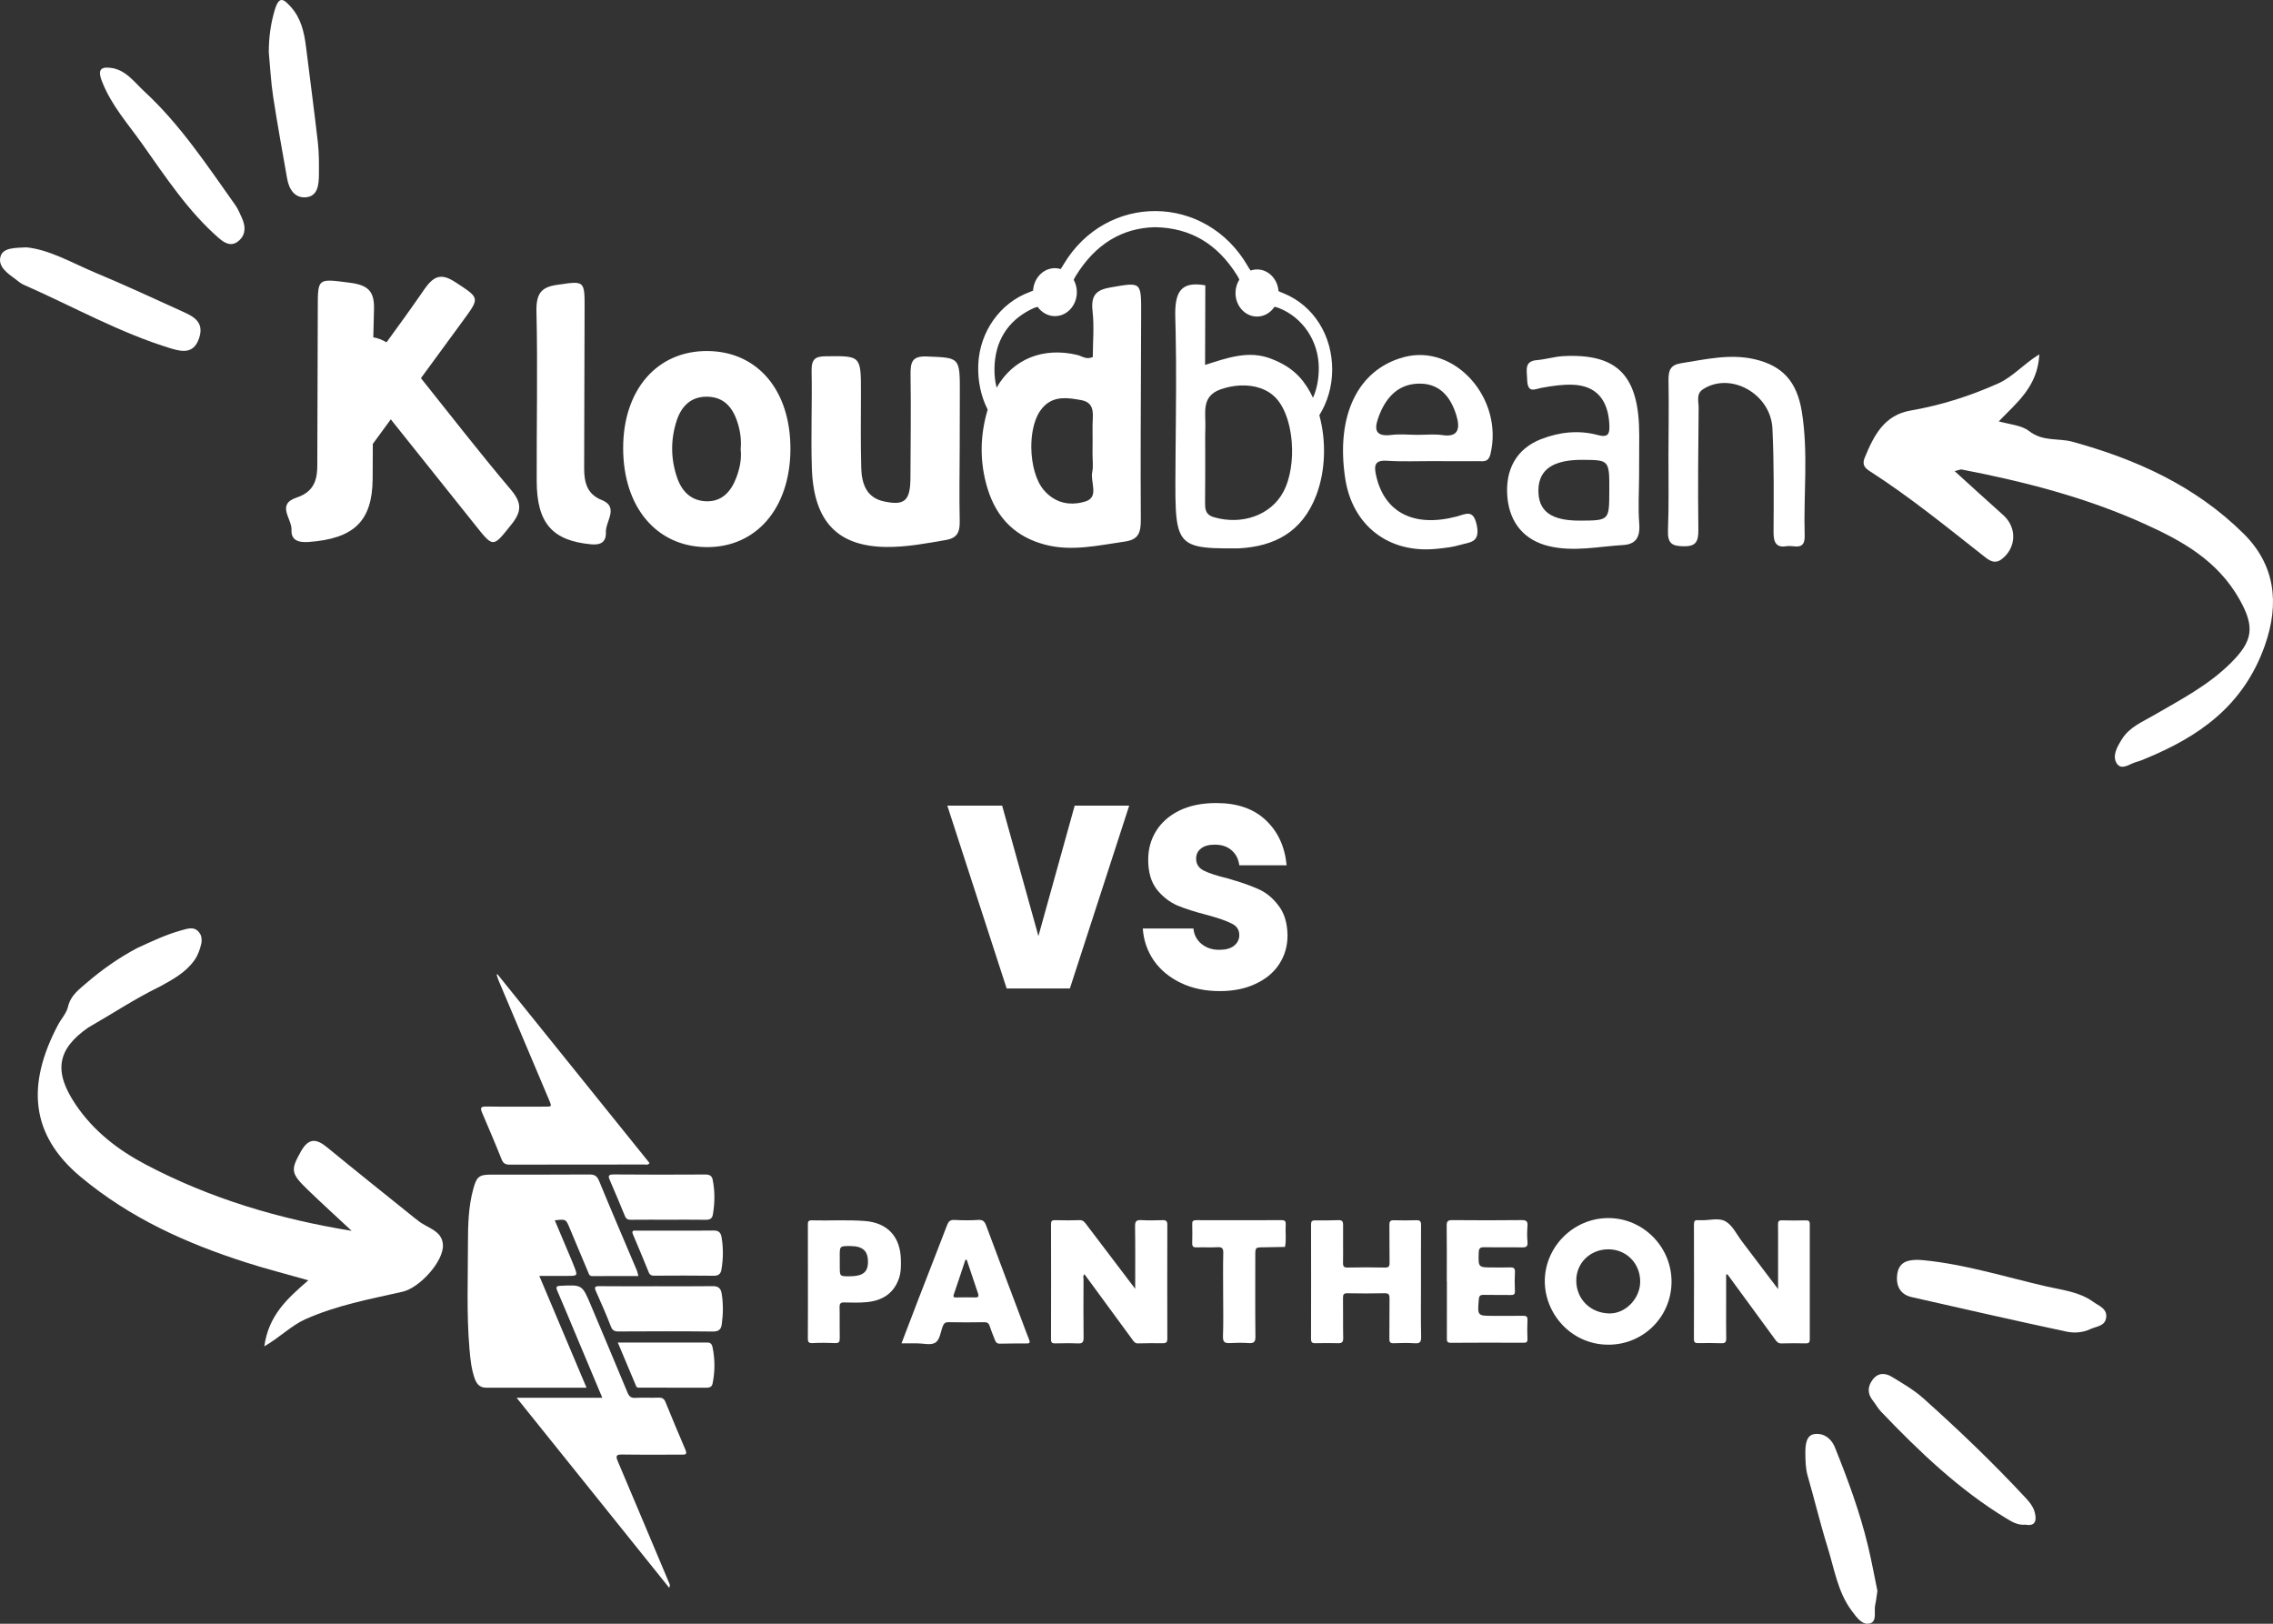 <svg xmlns="http://www.w3.org/2000/svg" width="350" height="250" viewBox="0 0 350 250" fill="none"><rect x="0" y="0" width="350" height="250" fill="#333333" stroke="none"/><path d="M159.897 144.121L165.48 124.044H173.877L164.741 152.192H155.006L145.87 124.044H154.314L159.897 144.121Z" fill="white"></path><path d="M187.828 152.596C185.582 152.596 183.583 152.175 181.83 151.335C180.076 150.494 178.692 149.351 177.677 147.904C176.662 146.425 176.093 144.777 175.97 142.961H183.768C183.86 143.936 184.275 144.726 185.013 145.332C185.752 145.937 186.659 146.24 187.736 146.24C188.72 146.24 189.473 146.038 189.996 145.634C190.55 145.197 190.827 144.642 190.827 143.97C190.827 143.163 190.442 142.574 189.673 142.204C188.904 141.8 187.659 141.363 185.936 140.892C184.091 140.422 182.553 139.934 181.322 139.43C180.092 138.891 179.031 138.067 178.139 136.958C177.247 135.814 176.801 134.284 176.801 132.367C176.801 130.753 177.2 129.29 178 127.978C178.831 126.633 180.03 125.574 181.599 124.8C183.199 124.027 185.09 123.64 187.274 123.64C190.504 123.64 193.042 124.514 194.887 126.263C196.763 128.012 197.84 130.332 198.117 133.225H190.827C190.704 132.249 190.304 131.476 189.627 130.904C188.981 130.332 188.12 130.047 187.043 130.047C186.121 130.047 185.413 130.248 184.921 130.652C184.429 131.022 184.183 131.543 184.183 132.216C184.183 133.023 184.567 133.628 185.336 134.032C186.136 134.435 187.366 134.839 189.027 135.243C190.935 135.781 192.488 136.319 193.687 136.857C194.887 137.361 195.933 138.202 196.825 139.379C197.748 140.523 198.224 142.07 198.255 144.02C198.255 145.668 197.825 147.148 196.963 148.459C196.133 149.737 194.918 150.746 193.318 151.486C191.75 152.226 189.919 152.596 187.828 152.596Z" fill="white"></path><path d="M13.564 158.223C8.768 161.567 8.231 164.998 11.652 170.066C14.465 174.233 18.262 177.096 22.416 179.288C32.395 184.554 43.005 187.694 54.146 189.506C51.906 187.415 49.644 185.352 47.432 183.227C44.73 180.633 44.751 180.125 46.32 177.309C47.553 175.096 48.773 175.339 50.403 176.677C54.881 180.355 59.41 183.959 63.92 187.592C64.055 187.701 64.2 187.795 64.332 187.907C65.718 189.081 68.096 189.407 68.203 191.681C68.323 194.236 64.581 198.293 61.995 198.88C56.927 200.029 51.825 200.958 46.985 203.134C44.822 204.106 43.14 205.881 40.697 207.291C41.38 202.48 44.219 199.953 47.477 197.122C43.985 196.128 40.87 195.337 37.807 194.352C28.721 191.432 20.066 187.57 12.429 181.204C4.581 174.661 4.121 166.904 8.932 157.795C9.472 156.774 10.328 155.948 10.539 154.722C11.018 153.167 12.205 152.308 13.301 151.357C15.738 149.258 18.338 147.443 21.134 145.963C23.347 144.944 25.555 143.9 27.885 143.249C28.979 142.944 30.198 142.467 30.938 144.022C31.061 144.428 31.073 144.842 31.004 145.261C30.783 146.189 30.486 147.082 29.932 147.848C28.546 149.785 26.58 150.814 24.639 151.885C20.822 153.737 17.255 156.11 13.564 158.223Z" fill="white"></path><path d="M300.982 72.538C303.609 74.919 306.011 77.127 308.445 79.291C310.607 81.213 310.503 84.334 308.23 86.09C307.26 86.839 306.449 86.396 305.697 85.805C299.852 81.214 294.084 76.503 287.864 72.511C287.219 72.097 286.677 71.58 287.118 70.503C288.559 66.982 290.158 63.904 294.202 63.208C298.822 62.412 303.323 60.99 307.682 59.036C309.962 58.015 311.614 56.015 314.021 54.553C313.761 59.525 310.589 61.947 307.77 64.879C309.44 65.331 311.327 65.498 312.391 66.334C314.587 68.058 316.916 67.406 319.108 68.01C328.768 70.67 337.946 74.716 345.462 82.154C350.246 86.889 351.09 92.765 348.733 99.415C345.414 108.784 338.465 113.454 330.408 116.784C329.939 116.978 329.467 117.18 328.981 117.309C327.965 117.578 326.706 118.673 325.96 117.567C325.163 116.384 326.053 114.907 326.73 113.818C327.903 111.931 329.878 111.157 331.642 110.128C335.771 107.719 340.013 105.558 343.541 102.038C346.885 98.702 347.25 96.567 344.857 92.312C341.451 86.259 335.957 83.263 330.306 80.7C321.243 76.589 311.72 74.151 302.076 72.289C301.86 72.247 301.615 72.387 300.982 72.538Z" fill="white"></path><path d="M4.055 38.083C7.63 38.423 11.125 40.502 14.768 42.024C19.287 43.912 23.742 45.982 28.211 48.012C29.796 48.731 31.444 49.58 30.688 51.971C29.936 54.352 28.335 54.257 26.392 53.669C18.475 51.272 11.191 47.154 3.617 43.829C3.16 43.628 2.762 43.258 2.346 42.954C1.169 42.092 -0.374 41.032 0.082 39.483C0.484 38.118 2.286 38.17 4.055 38.083Z" fill="white"></path><path d="M296.266 194.039C302.699 194.674 308.895 196.642 315.184 198.081C317.628 198.64 320.195 198.893 322.332 200.449C323.154 201.048 324.563 201.48 324.295 202.962C324.07 204.201 322.791 204.208 321.891 204.63C320.68 205.197 319.376 205.275 318.179 205.019C310.231 203.317 302.301 201.51 294.37 199.71C292.722 199.336 291.929 198.131 292.125 196.316C292.342 194.301 293.731 193.975 295.263 193.973C295.597 193.973 295.932 194.016 296.266 194.039Z" fill="white"></path><path d="M311.912 234.748C310.722 234.864 309.837 234.328 308.956 233.794C301.73 229.411 295.561 223.54 289.635 217.333C289.158 216.833 288.814 216.185 288.377 215.635C287.522 214.559 287.56 213.475 288.357 212.419C289.202 211.3 290.308 211.372 291.313 211.984C292.989 213.006 294.72 214.004 296.194 215.323C301.63 220.187 306.917 225.245 311.925 230.637C312.45 231.203 313 231.865 313.239 232.6C313.667 233.923 313.529 235.057 311.912 234.748Z" fill="white"></path><path d="M16.814 10.428C19.285 10.592 20.662 12.64 22.282 14.135C27.747 19.179 31.913 25.492 36.262 31.617C36.666 32.187 36.937 32.875 37.235 33.527C37.808 34.781 37.894 36.045 36.831 37.016C35.73 38.02 34.704 37.538 33.684 36.65C28.994 32.562 25.527 27.287 21.907 22.171C19.725 19.086 17.176 16.265 15.736 12.611C15.274 11.438 14.993 10.234 16.814 10.428Z" fill="white"></path><path d="M41.388 8.027C41.397 5.809 41.663 3.689 42.303 1.551C42.974 -0.689 43.66 -0.184 44.79 1.069C46.361 2.81 46.847 4.977 47.129 7.275C47.73 12.163 48.39 17.044 48.946 21.938C49.13 23.565 49.125 25.226 49.109 26.87C49.093 28.471 48.932 30.242 47.067 30.378C45.426 30.498 44.515 29.213 44.214 27.502C43.474 23.285 42.7 19.072 42.053 14.838C41.71 12.589 41.602 10.299 41.388 8.027Z" fill="white"></path><path d="M289.086 244.933C288.95 245.822 288.891 246.46 288.749 247.075C288.516 248.08 289.097 249.667 287.904 249.958C286.72 250.248 285.861 248.979 285.122 247.993C282.986 245.146 282.453 241.548 281.41 238.207C280.28 234.591 279.405 230.882 278.35 227.238C278.012 226.069 278.008 224.906 277.993 223.721C277.979 222.474 278.123 221.003 279.337 220.806C280.66 220.592 281.932 221.324 282.557 222.88C284.536 227.805 286.378 232.787 287.632 237.999C288.203 240.37 288.639 242.78 289.086 244.933Z" fill="white"></path><path d="M64.816 58.224C64.85 58.178 64.885 58.13 64.919 58.083C67.04 55.183 69.16 52.283 71.285 49.388C73.919 45.802 73.865 45.905 70.19 43.491C68.124 42.134 66.919 42.256 65.346 44.537C63.443 47.293 61.489 50.01 59.516 52.709C58.843 52.311 58.167 52.053 57.481 51.934C57.506 50.513 57.539 49.093 57.587 47.672C57.683 44.818 56.669 43.896 53.879 43.533C48.92 42.888 48.94 42.769 48.933 47.367C48.927 51.08 48.912 54.792 48.899 58.507C48.889 61.578 48.879 64.65 48.869 67.721C48.865 69.059 48.862 70.396 48.857 71.735C48.854 72.573 48.772 73.349 48.532 74.037C48.135 75.171 47.303 76.067 45.666 76.612C42.492 77.67 44.974 79.898 44.886 81.561C44.807 83.041 45.739 83.581 47.547 83.445C54.464 82.93 57.316 80.295 57.381 73.773C57.399 71.965 57.405 70.155 57.407 68.345C58.328 67.085 59.252 65.825 60.175 64.566C62.293 67.218 64.41 69.869 66.529 72.519C68.764 75.315 70.999 78.11 73.23 80.909C75.993 84.378 75.909 84.301 78.731 80.774C80.319 78.789 80.422 77.472 78.648 75.376C73.915 69.783 69.408 63.962 64.816 58.224Z" fill="white"></path><path d="M197.691 45.178C197.407 45.062 197.129 44.953 196.867 44.823C196.732 42.954 195.307 41.484 193.564 41.484C193.218 41.484 192.884 41.543 192.571 41.649C192.41 41.445 192.267 41.206 192.119 40.95C185.647 29.783 170.357 29.653 163.767 40.718C163.617 40.968 163.477 41.208 163.324 41.421C163.042 41.337 162.745 41.288 162.439 41.288C160.645 41.288 159.183 42.817 159.072 44.747C158.909 44.826 158.735 44.894 158.55 44.962C153.975 46.647 150.843 51.097 150.635 56.129C150.532 58.632 151.049 61.03 152.084 63.067C150.892 67.051 150.806 71.148 152.077 75.262C153.524 79.946 156.525 82.687 160.872 83.846C165.022 84.95 169.065 83.968 173.162 83.39C174.46 83.208 175.114 82.76 175.422 81.943C175.508 81.714 175.566 81.455 175.604 81.166C175.65 80.822 175.668 80.436 175.665 79.999C175.616 71.663 175.657 63.325 175.691 54.987C175.696 53.73 175.7 52.473 175.705 51.218C175.707 50.254 175.713 49.29 175.716 48.327C175.73 43.339 175.743 43.438 171.114 44.233C169.035 44.59 167.926 45.224 168.23 47.876C168.503 50.262 168.275 52.716 168.268 54.975C167.247 55.423 166.617 54.828 165.905 54.657C160.631 53.386 155.963 55.278 153.461 59.687C153.23 58.776 153.114 57.796 153.129 56.745C153.193 52.515 155.175 49.436 158.72 47.649C159.076 47.47 159.423 47.318 159.779 47.25C160.398 48.115 161.358 48.673 162.439 48.673C164.305 48.673 165.816 47.019 165.816 44.98C165.816 44.284 165.637 43.634 165.329 43.078C165.423 42.871 165.536 42.672 165.658 42.472C168.621 37.64 172.741 35.088 177.868 34.98C183.404 35.08 187.486 37.614 190.463 42.358C190.606 42.585 190.733 42.814 190.836 43.048C190.465 43.635 190.244 44.346 190.244 45.113C190.244 47.116 191.73 48.741 193.562 48.741C194.67 48.741 195.647 48.145 196.25 47.233C196.485 47.269 196.722 47.348 196.973 47.448C200.533 48.861 203.044 52.439 203.068 56.612C203.078 58.337 202.774 59.884 202.18 61.248C201.602 60.002 200.886 58.893 200.04 57.989C198.807 56.674 197.331 55.847 195.694 55.221C192.267 53.906 189.04 55.077 185.561 56.186C185.573 51.871 185.585 47.833 185.596 43.933C181.681 43.221 180.86 45.113 180.974 48.929C180.997 49.692 181.013 50.455 181.028 51.218C181.055 52.523 181.075 53.829 181.085 55.136C181.133 61.541 181.006 67.953 180.987 74.362C180.979 77.426 181.027 79.565 181.387 81.06C181.466 81.384 181.559 81.677 181.671 81.945C182.645 84.289 184.973 84.479 190.469 84.428C190.575 84.426 190.682 84.432 190.788 84.426C196.153 84.13 200.497 81.997 202.685 76.245C204.143 72.412 204.218 67.817 203.153 63.929C204.399 61.932 205.113 59.543 205.133 57.003C205.173 51.676 202.284 47.057 197.691 45.178ZM160.122 63.323C161.083 61.89 162.278 61.398 163.56 61.317C164.51 61.259 165.507 61.425 166.495 61.606C168.823 62.034 168.197 64.083 168.231 65.723C168.26 67.113 168.23 68.504 168.226 69.896C168.223 70.823 168.371 71.789 168.185 72.669C167.858 74.211 169.289 76.522 167.151 77.202C166.744 77.332 166.334 77.423 165.926 77.478C164.038 77.732 162.171 77.156 160.711 75.432C159.493 73.995 158.84 71.471 158.803 68.983C158.789 68.035 158.865 67.093 159.033 66.216C159.244 65.101 159.606 64.096 160.122 63.323ZM197.593 75.766C195.661 79.349 191.196 80.894 186.884 79.622C186.743 79.58 186.62 79.532 186.507 79.48C185.609 79.058 185.547 78.288 185.558 77.307C185.586 74.876 185.579 72.445 185.583 70.015C185.586 68.626 185.552 67.235 185.602 65.848C185.684 63.557 184.907 61.005 187.986 59.935C188.945 59.602 189.935 59.406 190.904 59.355C193.114 59.236 195.215 59.873 196.572 61.393C197.462 62.389 198.112 63.853 198.509 65.512C198.699 66.313 198.831 67.159 198.901 68.021C199.122 70.778 198.711 73.692 197.593 75.766Z" fill="white"></path><path d="M108.963 54.047C101.2 53.979 95.956 59.998 95.955 68.98C95.952 78.043 101.054 84.139 108.722 84.236C116.408 84.333 121.644 78.29 121.711 69.244C121.776 60.167 116.698 54.113 108.963 54.047ZM113.366 73.57C112.537 75.759 111.112 77.223 108.819 77.18C106.578 77.138 105.058 75.837 104.27 73.565C103.257 70.648 103.253 67.649 104.198 64.758C104.911 62.577 106.336 61.121 108.685 61.079C111.14 61.035 112.636 62.36 113.47 64.761C113.965 66.182 114.191 67.652 114.048 69.175C114.222 70.714 113.893 72.18 113.366 73.57Z" fill="white"></path><path d="M142.708 54.885C140.395 54.788 140.174 55.789 140.208 57.838C140.293 63.064 140.208 68.291 140.191 73.519C140.179 77.132 139.294 77.902 136.039 77.182C133.455 76.611 132.683 74.524 132.615 72.052C132.509 68.222 132.564 64.388 132.57 60.554C132.578 54.719 132.587 54.796 127.168 54.852C125.547 54.868 124.934 55.261 124.972 57.151C125.072 62.144 124.842 67.146 125.013 72.134C125.293 80.312 128.981 84.131 136.465 84.213C139.549 84.247 142.581 83.674 145.625 83.146C147.453 82.829 147.818 81.904 147.778 80.118C147.691 76.404 147.77 72.685 147.776 68.968C147.78 66.18 147.787 63.393 147.796 60.604C147.813 54.926 147.807 55.099 142.708 54.885Z" fill="white"></path><path d="M216.219 54.974C209.092 56.858 205.654 63.941 207.141 73.683C208.246 80.92 213.832 85.241 221.174 84.503C222.439 84.376 223.725 84.237 224.942 83.87C226.235 83.479 227.946 83.595 227.407 80.922C226.88 78.312 225.732 79.15 224.263 79.533C217.739 81.237 213.258 78.923 211.941 73.413C211.525 71.677 211.637 70.816 213.575 70.942C215.901 71.094 218.241 70.992 220.576 70.996C222.911 71.001 225.246 71.034 227.579 71.003C228.355 70.992 229.18 71.267 229.51 69.881C231.541 61.362 224.042 52.907 216.219 54.974ZM222.127 66.994C220.887 66.807 219.604 66.953 218.34 66.95C216.972 66.947 215.587 66.799 214.237 66.967C211.397 67.321 211.651 65.723 212.441 63.764C213.652 60.758 215.703 58.989 218.794 59.067C221.722 59.139 223.39 61.118 224.251 63.945C224.85 65.908 224.613 67.367 222.127 66.994Z" fill="white"></path><path d="M252.391 73.292C252.4 71.202 252.407 69.114 252.411 67.025C252.428 57.875 249.13 54.402 240.743 54.83C239.377 54.899 238.028 55.332 236.661 55.444C234.675 55.608 235.115 56.956 235.152 58.406C235.211 60.645 236.29 59.912 237.437 59.702C239 59.416 240.603 59.178 242.178 59.236C245.753 59.367 247.614 61.515 247.81 65.334C247.89 66.866 247.601 67.402 246.025 66.979C243.08 66.186 240.106 66.511 237.259 67.627C233.531 69.091 231.74 72.282 232.108 76.53C232.457 80.536 234.762 83.197 238.502 84.086C242.327 84.996 246.11 84.147 249.908 83.918C251.832 83.802 252.587 82.798 252.412 80.598C252.22 78.181 252.381 75.729 252.391 73.292ZM247.803 75.675C247.786 80.135 247.786 80.135 243.293 80.158C238.823 80.179 236.82 78.694 236.888 75.406C236.954 72.243 239.209 70.748 243.839 70.798C247.819 70.839 247.822 70.844 247.803 75.675Z" fill="white"></path><path d="M277.443 63.357C276.692 58.735 274.454 56.31 270.217 55.319C266.383 54.422 262.646 55.331 258.871 55.92C257.174 56.184 256.89 57.046 256.92 58.655C256.988 62.483 256.923 66.313 256.912 70.143C256.9 73.972 256.992 77.807 256.837 81.629C256.752 83.711 257.505 84.077 259.212 84.108C261.029 84.142 261.544 83.522 261.518 81.563C261.431 75.297 261.501 69.031 261.559 62.764C261.567 61.797 261.145 60.644 262.221 59.94C266.424 57.188 272.663 60.596 272.922 65.981C273.177 71.302 273.122 76.647 273.094 81.98C273.086 83.674 273.643 84.355 275.134 84.094C276.216 83.904 277.957 84.898 277.886 82.462C277.699 76.093 278.473 69.695 277.443 63.357Z" fill="white"></path><path d="M92.654 76.984C90.408 76.091 89.945 74.31 89.949 72.087C89.957 67.678 89.973 63.269 89.984 58.86C89.993 55.147 90.001 51.435 90.015 47.721C90.034 43.122 90.051 43.239 85.801 43.852C83.411 44.197 82.538 45.112 82.604 47.968C82.808 56.664 82.613 65.369 82.641 74.071C82.662 80.594 85.089 83.246 91.007 83.806C92.555 83.953 93.355 83.419 93.295 81.938C93.229 80.273 95.364 78.061 92.654 76.984Z" fill="white"></path><path d="M98.292 196.466C95.88 196.466 93.539 196.459 91.198 196.473C90.76 196.476 90.695 196.185 90.57 195.884C89.624 193.619 88.66 191.362 87.72 189.095C87.14 187.697 87.155 187.691 85.429 187.887C86.329 190.02 87.218 192.128 88.106 194.236C88.205 194.47 88.297 194.707 88.389 194.944C88.975 196.444 88.975 196.444 87.319 196.444C85.938 196.444 84.558 196.444 83.043 196.444C85.48 202.212 87.878 207.891 90.313 213.657C85.041 213.657 79.929 213.659 74.818 213.655C73.816 213.654 73.349 212.995 73.063 212.157C72.562 210.691 72.416 209.162 72.286 207.632C71.827 202.216 72.059 196.788 72.058 191.366C72.058 188.561 72.134 185.734 72.892 182.997C73.415 181.108 73.809 180.848 75.733 180.848C80.716 180.848 85.701 180.867 90.684 180.829C91.489 180.823 91.908 180.991 92.242 181.804C94.147 186.438 96.133 191.039 98.084 195.654C98.18 195.882 98.21 196.138 98.292 196.466Z" fill="white"></path><path d="M79.55 215.21C84.061 215.21 88.346 215.21 92.745 215.21C91.461 212.153 90.224 209.21 88.988 206.266C87.934 203.757 86.894 201.242 85.816 198.743C85.559 198.146 85.658 197.998 86.315 197.968C89.626 197.813 89.64 197.79 90.941 200.861C92.851 205.372 94.744 209.89 96.628 214.413C96.865 214.981 97.159 215.262 97.835 215.223C99.021 215.156 100.216 215.24 101.404 215.189C101.978 215.164 102.269 215.37 102.477 215.877C103.486 218.335 104.495 220.792 105.55 223.23C105.875 223.979 105.473 223.964 104.962 223.964C101.906 223.961 98.85 223.992 95.794 223.945C94.881 223.931 94.785 224.175 95.119 224.962C97.773 231.214 100.399 237.478 103.039 243.736C103.115 243.916 103.224 244.075 103.049 244.471C95.218 234.72 87.45 225.047 79.55 215.21Z" fill="white"></path><path d="M76.601 150C84.41 159.695 92.219 169.389 100.019 179.073C99.758 179.418 99.48 179.296 99.248 179.296C92.337 179.304 85.426 179.294 78.515 179.316C77.842 179.318 77.49 179.143 77.228 178.48C76.272 176.072 75.248 173.691 74.231 171.307C73.951 170.65 73.961 170.353 74.837 170.366C77.858 170.414 80.879 170.386 83.901 170.384C84.975 170.383 84.98 170.378 84.579 169.428C81.987 163.297 79.393 157.167 76.804 151.034C76.672 150.721 76.581 150.39 76.472 150.068C76.515 150.045 76.558 150.023 76.601 150Z" fill="white"></path><path d="M174.798 198.432C174.798 195.026 174.826 191.917 174.778 188.809C174.766 188.031 174.993 187.814 175.745 187.857C176.835 187.919 177.932 187.895 179.025 187.863C179.565 187.847 179.749 188.019 179.748 188.575C179.731 194.429 179.732 200.282 179.747 206.136C179.748 206.648 179.572 206.812 179.081 206.807C177.796 206.795 176.509 206.798 175.224 206.834C174.738 206.848 174.567 206.525 174.342 206.217C171.898 202.881 169.452 199.547 166.994 196.196C166.701 196.433 166.846 196.741 166.844 196.997C166.832 199.989 166.817 202.98 166.851 205.971C166.859 206.643 166.675 206.87 165.993 206.84C164.837 206.788 163.677 206.809 162.52 206.833C162.055 206.843 161.835 206.761 161.836 206.211C161.855 200.293 161.853 194.375 161.838 188.457C161.837 187.98 161.999 187.856 162.449 187.865C163.703 187.889 164.959 187.907 166.211 187.858C166.821 187.834 167.054 188.228 167.341 188.606C169.766 191.8 172.19 194.995 174.798 198.432Z" fill="white"></path><path d="M265.794 196.235C265.794 197.734 265.794 199.233 265.794 200.732C265.794 202.499 265.774 204.268 265.806 206.035C265.816 206.608 265.671 206.835 265.056 206.81C263.87 206.762 262.68 206.779 261.491 206.794C261.03 206.799 260.83 206.694 260.832 206.156C260.854 200.275 260.852 194.393 260.836 188.512C260.835 188.003 260.991 187.8 261.492 187.871C261.587 187.884 261.685 187.868 261.781 187.873C263.122 187.943 264.655 187.418 265.752 188.077C266.801 188.707 267.418 190.062 268.212 191.107C270.028 193.496 271.836 195.89 273.792 198.473C273.792 196.176 273.792 194.104 273.792 192.033C273.792 190.876 273.81 189.719 273.783 188.562C273.772 188.095 273.859 187.873 274.4 187.89C275.62 187.929 276.842 187.919 278.063 187.894C278.512 187.884 278.675 188.008 278.674 188.483C278.66 194.397 278.661 200.31 278.672 206.224C278.673 206.686 278.521 206.841 278.061 206.832C276.808 206.809 275.554 206.798 274.302 206.838C273.786 206.854 273.572 206.555 273.321 206.211C270.884 202.873 268.44 199.54 265.998 196.206C265.93 196.216 265.862 196.225 265.794 196.235Z" fill="white"></path><path d="M218.806 197.446C218.806 200.244 218.768 203.044 218.829 205.841C218.848 206.681 218.589 206.864 217.813 206.814C216.756 206.745 215.69 206.765 214.63 206.809C214.075 206.832 213.929 206.655 213.937 206.113C213.968 204.054 213.929 201.995 213.962 199.937C213.972 199.335 213.848 199.097 213.182 199.114C211.286 199.16 209.387 199.151 207.49 199.117C206.938 199.107 206.791 199.272 206.799 199.814C206.83 201.872 206.783 203.931 206.828 205.989C206.843 206.633 206.635 206.821 206.028 206.806C204.871 206.775 203.713 206.78 202.555 206.806C202.075 206.816 201.872 206.692 201.874 206.163C201.89 200.277 201.888 194.391 201.877 188.504C201.877 188.042 202.033 187.888 202.493 187.894C203.682 187.91 204.873 187.91 206.06 187.862C206.662 187.837 206.822 188.05 206.813 188.633C206.785 190.562 206.839 192.493 206.801 194.422C206.789 195.03 206.963 195.17 207.55 195.158C209.447 195.119 211.346 195.114 213.242 195.16C213.873 195.175 213.976 194.957 213.967 194.393C213.933 192.463 213.973 190.533 213.942 188.603C213.933 188.073 214.07 187.863 214.623 187.877C215.78 187.906 216.939 187.913 218.095 187.873C218.713 187.852 218.825 188.1 218.819 188.665C218.791 191.591 218.806 194.519 218.806 197.446Z" fill="white"></path><path d="M222.778 197.302C222.778 194.441 222.798 191.58 222.763 188.719C222.754 188.049 222.937 187.851 223.617 187.857C227.185 187.89 230.753 187.896 234.321 187.854C235.072 187.845 235.258 188.081 235.204 188.783C235.142 189.582 235.127 190.395 235.207 191.191C235.286 191.963 234.975 192.073 234.297 192.057C232.402 192.012 230.504 192.066 228.608 192.028C227.982 192.015 227.716 192.126 227.696 192.838C227.631 195.145 227.599 195.144 229.877 195.144C230.745 195.144 231.614 195.171 232.48 195.134C233.033 195.111 233.305 195.228 233.271 195.864C233.219 196.826 233.225 197.794 233.269 198.756C233.294 199.286 233.097 199.395 232.614 199.385C231.232 199.357 229.849 199.399 228.468 199.364C227.934 199.35 227.756 199.517 227.71 200.051C227.494 202.597 227.479 202.596 229.955 202.596C231.466 202.596 232.977 202.617 234.487 202.585C235.011 202.574 235.232 202.687 235.203 203.265C235.155 204.227 235.164 205.194 235.201 206.157C235.219 206.639 235.044 206.74 234.597 206.738C230.868 206.723 227.139 206.713 223.411 206.745C222.759 206.751 222.79 206.429 222.792 205.981C222.802 203.088 222.797 200.195 222.797 197.302C222.791 197.302 222.784 197.302 222.778 197.302Z" fill="white"></path><path d="M188.343 199.279C188.343 197.156 188.307 195.033 188.362 192.911C188.382 192.161 188.143 191.987 187.441 192.027C186.383 192.088 185.318 192.017 184.258 192.055C183.764 192.072 183.569 191.926 183.579 191.426C183.601 190.43 183.607 189.432 183.581 188.436C183.568 187.934 183.811 187.864 184.233 187.865C188.607 187.876 192.981 187.881 197.355 187.861C197.904 187.859 198.005 188.085 197.974 188.551C197.9 189.694 198.096 190.846 197.865 191.984C196.777 192.004 195.69 192.032 194.602 192.041C193.293 192.05 193.293 192.043 193.292 193.347C193.292 197.496 193.264 201.645 193.313 205.793C193.323 206.629 193.063 206.832 192.292 206.785C191.331 206.726 190.362 206.73 189.4 206.785C188.605 206.83 188.282 206.651 188.317 205.742C188.398 203.591 188.343 201.434 188.343 199.279Z" fill="white"></path><path d="M101.065 198.039C103.956 198.039 106.848 198.062 109.738 198.024C110.569 198.013 110.976 198.317 111.115 199.127C111.388 200.724 111.354 202.318 111.138 203.911C111.037 204.662 110.674 205.019 109.788 205.009C104.938 204.956 100.087 204.972 95.237 204.998C94.602 205.002 94.298 204.838 94.057 204.213C93.354 202.399 92.573 200.614 91.776 198.838C91.493 198.205 91.562 198.018 92.296 198.026C95.219 198.058 98.142 198.039 101.065 198.039Z" fill="white"></path><path d="M102.866 187.794C100.969 187.794 99.071 187.781 97.174 187.803C96.704 187.809 96.421 187.703 96.227 187.226C95.484 185.391 94.703 183.572 93.921 181.753C93.657 181.137 93.574 180.814 94.499 180.824C99.194 180.871 103.889 180.856 108.583 180.833C109.185 180.83 109.607 180.992 109.729 181.586C110.099 183.394 110.083 185.211 109.762 187.028C109.649 187.662 109.253 187.813 108.654 187.805C106.725 187.777 104.795 187.795 102.866 187.794Z" fill="white"></path><path d="M95.132 206.709C99.84 206.709 104.393 206.714 108.947 206.703C109.455 206.702 109.639 207.04 109.716 207.409C110.107 209.278 110.107 211.155 109.722 213.026C109.623 213.505 109.292 213.662 108.801 213.66C105.398 213.645 101.995 213.653 98.592 213.65C98.345 213.65 98.077 213.709 97.942 213.387C97.024 211.193 96.098 209.003 95.132 206.709Z" fill="white"></path><path d="M104.002 189.472C105.962 189.471 107.923 189.493 109.883 189.46C110.639 189.448 110.984 189.756 111.108 190.485C111.391 192.147 111.369 193.801 111.093 195.455C110.986 196.095 110.67 196.43 109.925 196.42C106.872 196.38 103.819 196.396 100.766 196.412C100.334 196.414 100.067 196.323 99.891 195.888C99.102 193.936 98.288 191.995 97.467 190.057C97.18 189.38 97.641 189.473 98.025 189.473C100.017 189.471 102.009 189.472 104.002 189.472Z" fill="white"></path><path d="M247.622 187.541C242.319 187.558 237.999 191.872 237.872 197.031C237.747 202.086 241.801 206.999 247.602 207.036C253.041 207.071 257.385 202.73 257.385 197.322C257.385 191.94 252.976 187.523 247.622 187.541ZM247.865 202.223C244.91 202.201 242.712 200.031 242.717 197.142C242.723 194.438 244.884 192.344 247.662 192.351C250.436 192.358 252.56 194.514 252.56 197.323C252.559 199.91 250.326 202.242 247.865 202.223Z" fill="white"></path><path d="M158.467 206.263C158.081 205.319 157.737 204.357 157.378 203.402C155.533 198.505 153.681 193.611 151.857 188.706C151.629 188.092 151.366 187.784 150.642 187.828C149.425 187.903 148.198 187.9 146.98 187.829C146.288 187.788 146.04 188.088 145.82 188.663C144.384 192.417 142.914 196.157 141.464 199.906C140.591 202.16 139.735 204.42 138.815 206.826C139.7 206.826 140.464 206.824 141.228 206.826C142.159 206.828 143.263 207.145 143.973 206.751C144.73 206.33 144.818 205.107 145.159 204.22C145.33 203.774 145.532 203.563 146.052 203.572C147.883 203.607 149.716 203.604 151.547 203.574C152.063 203.566 152.275 203.768 152.42 204.234C152.637 204.934 152.934 205.608 153.193 206.295C153.326 206.648 153.498 206.887 153.95 206.876C155.331 206.843 156.713 206.848 158.094 206.85C158.556 206.85 158.643 206.693 158.467 206.263ZM150.161 199.759C149.199 199.731 148.236 199.754 147.274 199.761C146.948 199.764 146.708 199.766 146.871 199.295C147.481 197.528 148.059 195.751 148.649 193.977C148.719 193.971 148.789 193.965 148.859 193.959C149.435 195.678 150.007 197.398 150.588 199.115C150.73 199.532 150.714 199.775 150.161 199.759Z" fill="white"></path><path d="M133.182 187.993C130.457 187.781 127.726 187.965 124.999 187.891C124.434 187.876 124.396 188.132 124.398 188.575C124.411 191.466 124.405 194.357 124.405 197.248C124.405 200.171 124.418 203.094 124.393 206.017C124.388 206.569 124.468 206.82 125.109 206.788C126.263 206.73 127.423 206.733 128.577 206.787C129.208 206.817 129.317 206.579 129.304 206.017C129.27 204.444 129.316 202.869 129.28 201.296C129.267 200.716 129.419 200.508 130.03 200.529C131.152 200.568 132.283 200.586 133.399 200.489C135.784 200.281 137.597 199.213 138.422 196.835C138.753 195.88 138.743 194.887 138.717 193.888C138.626 190.395 136.652 188.262 133.182 187.993ZM130.799 196.505C129.315 196.508 129.315 196.508 129.31 195.066C129.308 194.521 129.307 193.975 129.305 193.43C129.302 191.841 129.302 191.841 130.934 191.848C132.875 191.857 133.683 192.608 133.651 194.372C133.622 195.905 132.826 196.5 130.799 196.505Z" fill="white"></path></svg>